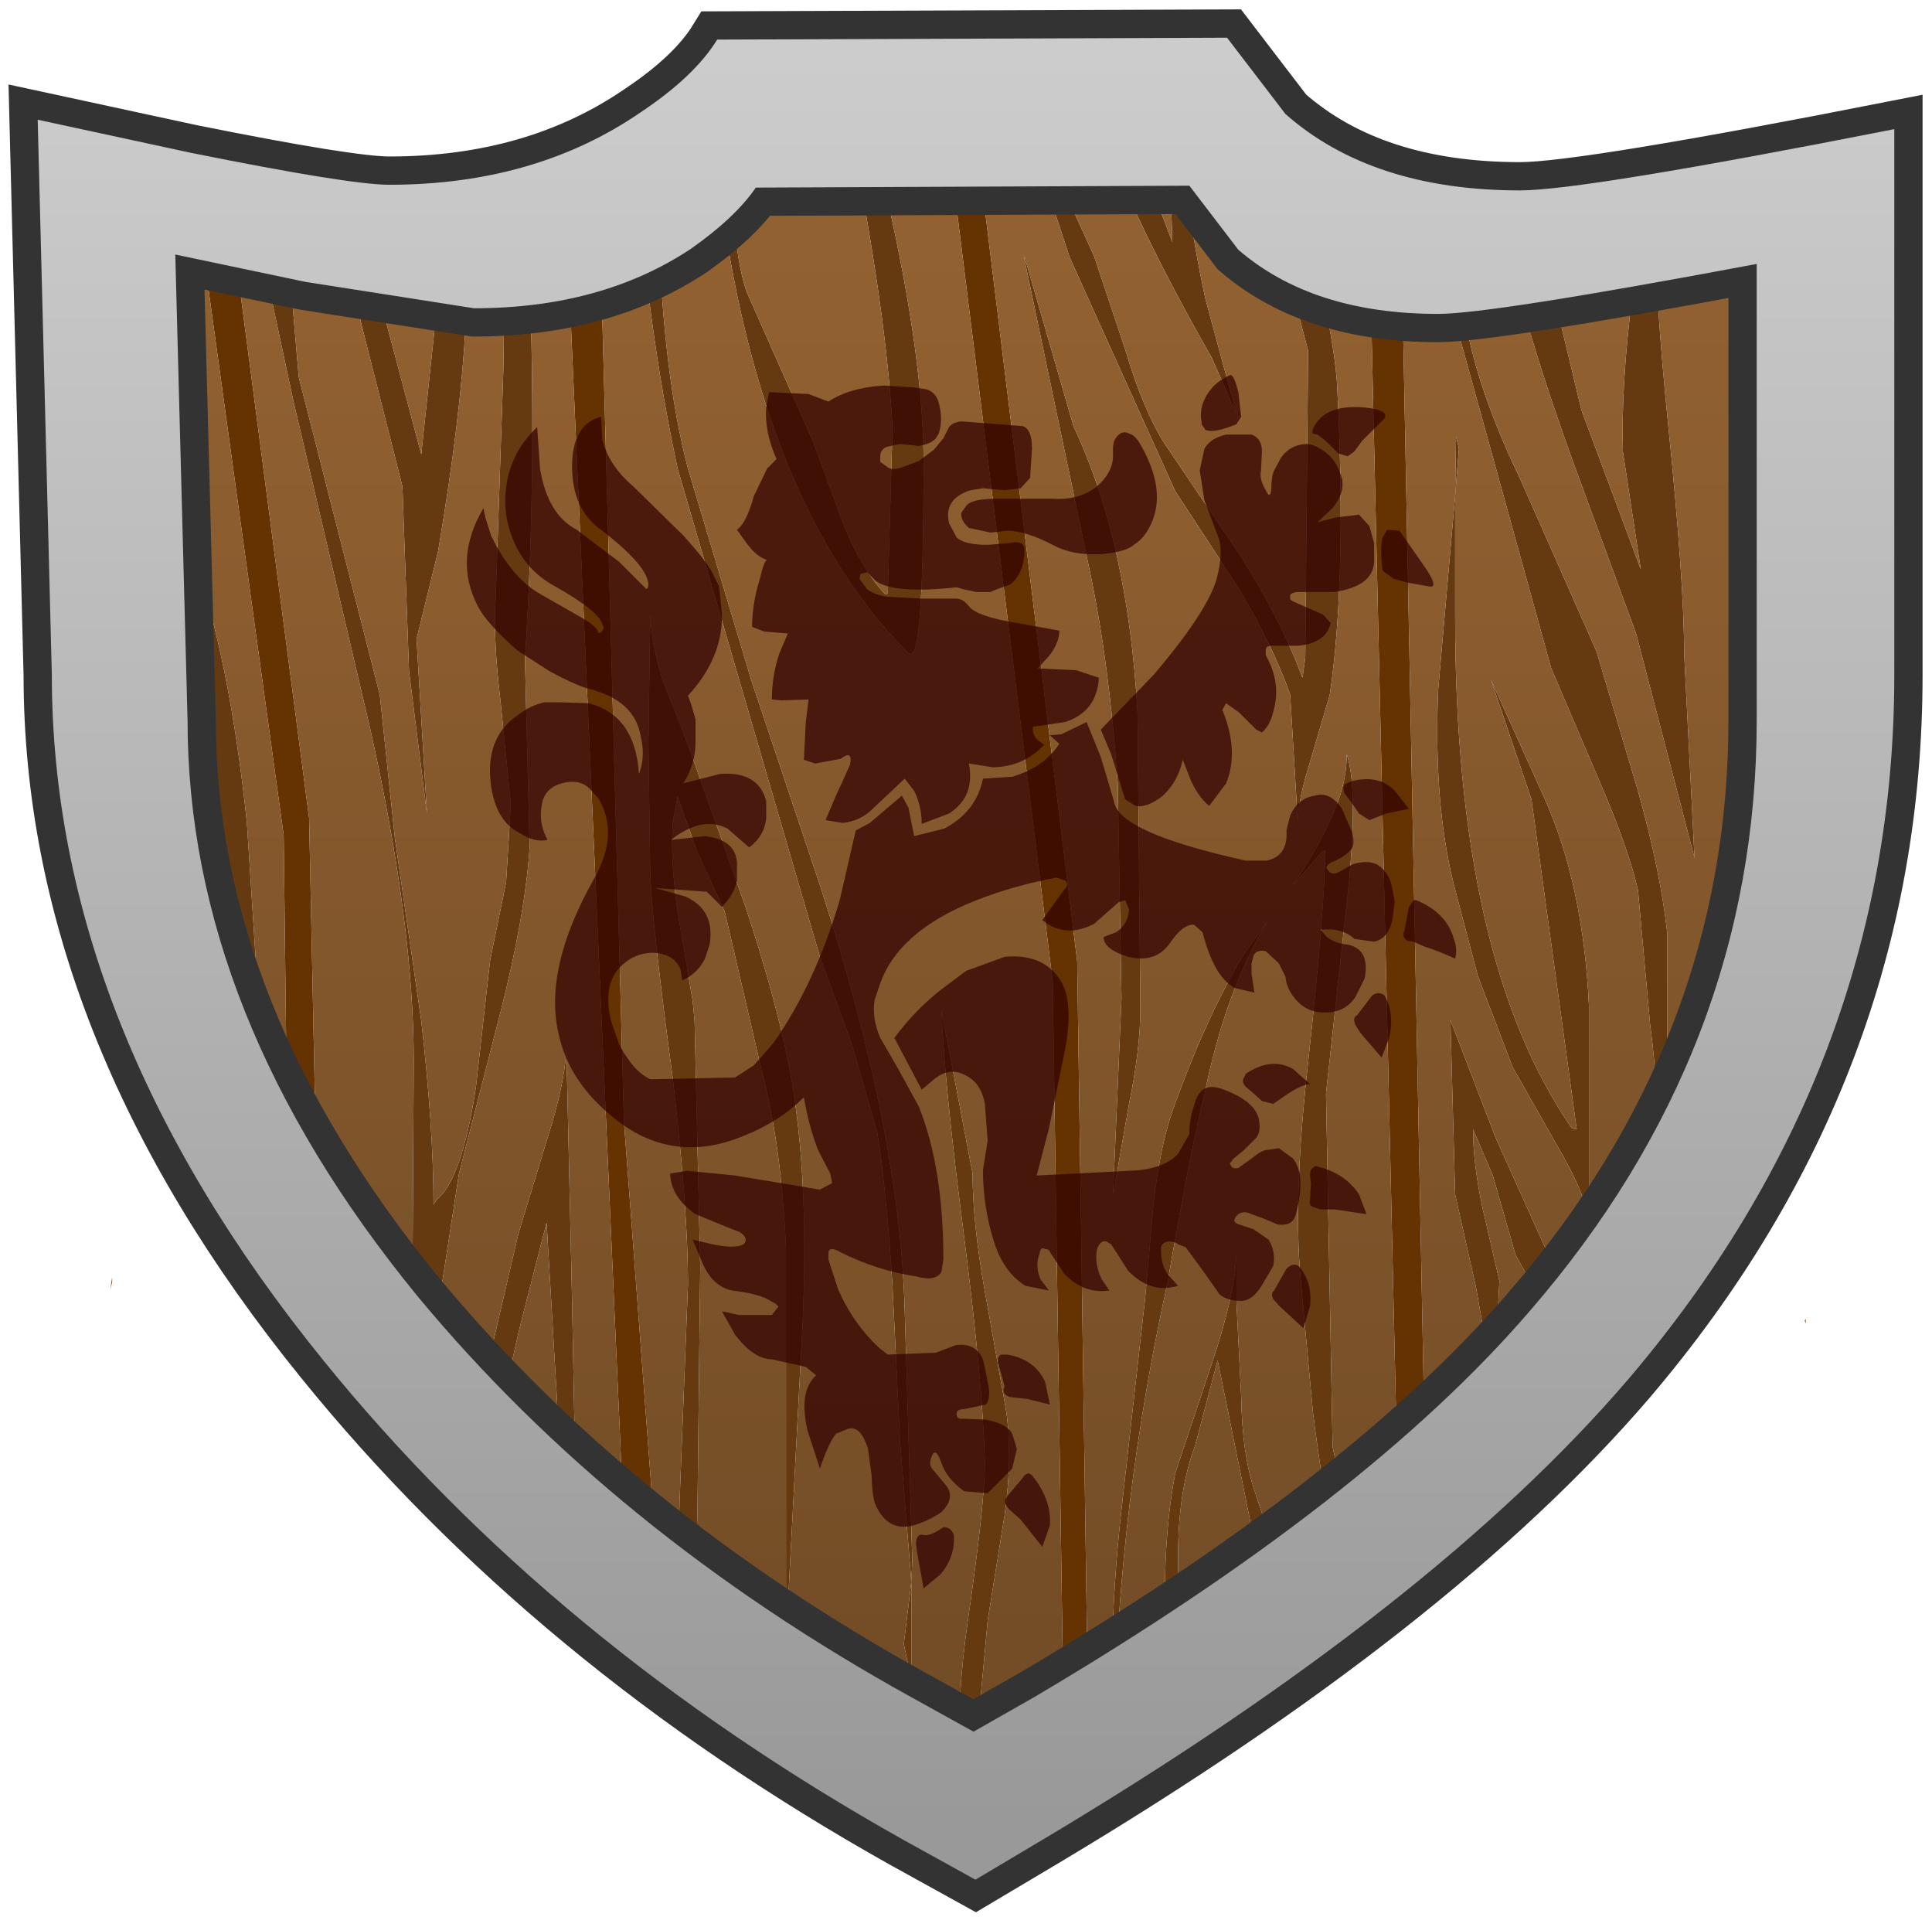 <?xml version="1.0" encoding="UTF-8" standalone="no"?>
<svg xmlns:ffdec="https://www.free-decompiler.com/flash" xmlns:xlink="http://www.w3.org/1999/xlink" ffdec:objectType="frame" height="101.7px" width="102.5px" xmlns="http://www.w3.org/2000/svg">
  <g transform="matrix(1.0, 0.0, 0.0, 1.0, 2.0, 2.0)">
    <use ffdec:characterId="753" height="101.7" transform="matrix(1.0, 0.0, 0.0, 1.0, -2.0, -2.0)" width="102.5" xlink:href="#shape0"/>
  </g>
  <defs>
    <g id="shape0" transform="matrix(1.0, 0.0, 0.0, 1.0, 2.0, 2.0)">
      <path d="M93.65 11.35 L93.9 9.4 93.8 9.0 Q94.2 8.35 94.45 11.1 L94.55 12.8 94.55 14.1 93.1 27.2 Q92.6 32.15 93.8 38.4 L94.85 42.75 94.55 44.9 93.8 41.8 Q92.75 35.55 92.75 27.95 92.75 22.5 93.15 14.1 L93.65 11.35 M85.0 10.2 L85.8 10.05 Q85.85 14.1 86.5 20.5 87.35 28.85 87.35 32.65 L87.9 43.5 84.8 31.6 81.35 22.2 Q79.25 16.35 78.2 12.05 L78.0 11.2 79.8 11.0 81.9 19.75 85.05 28.2 84.1 21.95 Q84.0 18.4 84.6 13.7 L85.0 10.2 M85.15 65.8 Q85.65 63.35 85.8 60.6 86.1 56.4 85.55 52.4 L84.9 45.2 Q84.35 42.85 82.8 39.3 L80.3 33.45 74.45 12.3 74.3 11.2 75.25 11.25 75.6 13.95 Q76.05 18.0 78.65 23.4 L82.7 32.55 84.9 39.95 Q86.1 44.25 86.45 47.45 L86.45 57.6 Q86.75 59.6 85.85 64.8 L85.15 65.8 M76.7 75.1 L76.8 74.45 Q77.3 72.6 77.2 71.35 L76.3 66.25 75.2 61.35 74.95 52.1 77.35 58.35 80.55 65.45 82.15 69.5 81.5 70.15 81.0 69.25 78.4 64.55 77.2 60.35 76.15 57.9 Q76.15 59.7 76.65 62.05 L77.55 65.95 77.1 74.7 76.7 75.1 M75.2 24.3 L75.2 30.7 Q75.2 48.95 81.4 57.85 L81.65 57.9 79.25 40.4 77.1 34.05 79.9 40.25 Q82.0 44.9 82.3 51.35 L82.3 62.85 82.25 62.8 Q82.25 61.55 80.55 58.65 L78.25 54.6 76.4 49.75 75.1 44.8 Q74.05 40.5 74.3 34.6 L75.2 24.3 75.25 21.15 75.4 21.8 75.2 24.3 M93.8 67.95 L93.8 68.2 93.75 68.05 93.8 67.95 M67.15 9.0 L67.4 10.2 Q68.85 16.1 68.95 18.65 69.45 28.75 68.55 34.85 L67.55 38.25 Q66.85 40.5 66.85 41.55 L66.45 34.85 Q65.6 32.4 63.75 29.25 L60.35 24.05 54.75 11.65 52.15 3.75 52.65 3.75 53.55 6.1 56.05 11.6 57.7 16.55 Q58.65 19.75 59.8 21.55 L63.85 27.55 Q66.0 30.95 67.1 33.95 L67.25 32.9 67.4 16.6 65.55 9.55 65.2 7.6 67.15 9.0 M57.1 89.5 Q56.8 84.65 57.45 78.5 L58.75 66.9 59.2 61.8 Q59.55 58.8 60.2 56.95 61.95 52.0 64.0 48.6 L65.3 46.8 Q63.05 50.4 61.9 56.05 61.1 59.3 59.95 66.0 57.35 77.75 57.1 89.5 M59.95 87.8 L59.8 82.7 Q59.8 79.0 60.35 76.15 L62.3 70.3 Q63.5 66.75 63.6 64.5 L63.6 67.1 63.85 72.1 Q63.9 75.1 64.55 77.05 L66.6 83.2 66.35 83.45 64.8 81.0 62.6 70.15 61.4 74.7 Q60.5 77.05 60.5 80.6 L60.6 86.7 60.45 87.4 59.95 87.8 M69.35 81.15 L68.8 79.9 Q68.15 76.9 67.65 72.85 L67.0 65.8 Q66.6 61.5 67.4 54.35 68.3 46.1 68.3 43.1 L68.2 43.1 66.6 44.95 Q67.95 42.95 68.55 41.55 69.45 39.7 69.45 38.0 70.15 40.1 69.35 46.8 L68.35 56.0 68.7 74.75 70.0 80.7 69.35 81.15 M60.6 3.75 Q60.75 8.25 61.95 13.85 L63.6 19.95 62.3 17.0 Q58.65 10.6 56.7 5.65 L56.0 3.75 57.6 3.75 58.4 6.1 60.2 10.85 59.95 3.75 60.6 3.75 M52.35 11.75 L52.35 11.6 54.95 20.6 Q57.85 26.75 58.35 35.8 L58.5 51.5 Q58.5 53.65 57.9 56.55 L57.05 61.4 57.5 50.95 57.3 39.55 Q56.85 33.15 55.8 28.2 L52.35 11.75 M42.95 3.8 L44.15 3.8 45.1 8.65 Q47.0 17.1 47.0 22.5 47.0 32.25 46.4 32.65 L46.2 32.65 Q39.05 25.5 36.6 10.95 L35.9 5.2 36.7 4.2 36.7 5.5 Q36.85 11.25 37.6 13.45 L41.15 21.45 42.7 25.7 Q43.75 28.25 44.95 29.5 L45.1 29.5 45.35 20.75 Q45.1 15.65 43.65 7.7 L42.95 3.8 M32.95 7.55 L32.95 10.35 Q33.2 17.9 34.5 22.85 L37.85 34.05 41.5 44.95 Q45.75 58.0 46.0 67.55 L46.4 80.75 46.35 81.9 45.75 74.45 45.35 66.2 Q45.05 61.4 44.55 58.1 L43.2 53.4 41.5 48.75 33.95 22.85 Q32.5 16.1 31.85 8.25 L32.95 7.55 M34.25 84.5 Q33.95 81.6 34.05 77.75 L34.5 66.1 Q34.5 62.15 33.7 55.25 32.65 47.45 32.5 44.5 L32.4 37.45 32.5 30.55 Q32.55 32.15 33.15 34.05 L34.5 37.5 37.5 45.95 Q39.15 50.9 39.85 54.5 41.05 60.6 40.5 69.75 L39.7 85.05 39.7 73.9 39.7 64.25 Q39.45 58.65 38.4 54.75 L36.45 46.35 35.0 43.2 33.95 40.25 33.7 41.55 Q33.55 43.6 33.95 46.35 L34.75 51.1 34.85 52.15 35.15 65.2 35.0 78.4 35.3 85.2 34.25 84.5 M45.85 90.65 L46.2 88.8 46.35 87.1 45.95 85.2 46.35 81.9 46.35 87.1 46.6 90.25 46.6 90.75 46.25 92.05 46.1 91.95 45.75 91.8 45.85 90.65 M48.95 90.8 Q48.75 88.15 49.35 83.95 50.25 77.7 50.25 75.6 50.15 71.45 49.15 63.6 48.1 55.5 47.95 51.6 L49.6 60.25 Q49.6 62.85 50.25 66.5 L51.35 72.65 Q51.75 75.1 51.3 78.35 L50.4 83.95 50.0 88.3 49.5 90.8 49.0 92.2 48.95 90.8 M17.35 10.55 L18.05 13.45 20.35 22.1 21.45 11.75 21.55 10.85 22.75 10.75 22.7 15.25 Q22.45 20.1 21.25 27.2 L20.1 31.9 20.65 41.15 19.7 33.6 19.35 23.8 15.95 10.35 17.35 10.55 M26.0 10.35 Q26.55 22.1 25.85 32.95 L26.1 42.95 Q25.85 46.6 24.55 51.7 L22.35 60.25 20.5 72.25 19.85 71.6 19.95 54.3 Q19.95 47.0 17.65 36.7 L13.55 19.2 11.85 11.25 11.65 9.55 13.05 9.8 13.45 13.35 13.85 18.0 18.15 34.85 18.95 42.45 20.35 52.15 Q21.0 57.85 21.0 61.9 L21.15 61.65 Q22.5 60.6 23.25 55.65 L24.0 48.95 24.85 44.8 25.1 40.65 24.55 35.15 Q24.15 31.85 24.3 29.65 L24.7 17.75 Q24.8 13.95 24.55 10.6 L26.0 10.35 M22.95 74.75 L23.15 73.55 25.5 63.45 27.05 58.35 Q27.95 55.55 28.05 53.65 L28.35 67.0 28.6 80.05 28.35 79.8 27.85 77.35 27.0 62.85 25.7 67.9 Q25.1 70.3 24.0 75.85 L22.95 74.75 M4.6 43.2 L4.95 39.95 Q5.85 33.2 5.85 28.5 L4.45 17.75 4.05 16.55 8.9 29.5 Q10.35 34.5 11.1 41.65 L11.9 54.05 Q12.15 58.0 12.0 61.1 L12.0 61.35 11.0 59.6 Q11.35 49.8 9.0 38.1 L6.7 28.1 6.9 38.25 5.35 46.6 4.6 43.2 M8.2 54.35 L7.85 53.65 8.2 51.2 8.2 54.35 M3.85 66.4 L3.95 65.75 3.95 66.0 3.85 66.4 M35.4 89.2 L35.55 89.6 35.4 89.75 35.4 89.2" fill="#653a11" fill-rule="evenodd" stroke="none"/>
      <path d="M91.2 9.05 L91.95 53.7 90.55 56.8 89.7 9.4 91.2 9.05 M72.35 10.85 L73.65 77.75 72.2 78.9 70.65 10.45 72.35 10.85 M49.6 3.8 L55.15 49.0 55.75 90.4 54.45 91.15 54.45 90.65 53.85 50.05 48.1 3.8 49.6 3.8 M29.8 9.15 L31.1 57.45 33.05 83.5 31.25 82.25 28.05 9.8 29.8 9.15 M10.2 9.3 L14.4 41.4 14.9 65.55 13.3 63.2 13.05 42.3 8.45 8.9 10.2 9.3" fill="#653202" fill-rule="evenodd" stroke="none"/>
      <path d="M93.65 11.35 L93.15 14.1 Q92.75 22.5 92.75 27.95 92.75 35.55 93.8 41.8 L94.55 44.9 93.55 48.75 93.55 48.95 91.95 53.7 91.2 9.05 92.05 8.9 93.65 11.35 M94.85 42.75 L93.8 38.4 Q92.6 32.15 93.1 27.2 L94.55 14.1 94.55 12.8 95.45 14.5 95.45 34.9 Q95.45 38.9 94.85 42.75 M85.0 10.2 L84.6 13.7 Q84.0 18.4 84.1 21.95 L85.05 28.2 81.9 19.75 79.8 11.0 85.0 10.2 M78.0 11.2 L78.2 12.05 Q79.25 16.35 81.35 22.2 L84.8 31.6 87.9 43.5 87.35 32.65 Q87.35 28.85 86.5 20.5 85.85 14.1 85.8 10.05 L89.7 9.4 90.55 56.8 87.8 61.8 85.85 64.8 Q86.75 59.6 86.45 57.6 L86.45 47.45 Q86.1 44.25 84.9 39.95 L82.7 32.55 78.65 23.4 Q76.05 18.0 75.6 13.95 L75.25 11.25 76.8 11.25 78.0 11.2 M74.3 11.2 L74.45 12.3 80.3 33.45 82.8 39.3 Q84.35 42.85 84.9 45.2 L85.55 52.4 Q86.1 56.4 85.8 60.6 85.65 63.35 85.15 65.8 L82.15 69.45 82.15 69.5 80.55 65.45 77.35 58.35 74.95 52.1 75.2 61.35 76.3 66.25 77.2 71.35 Q77.3 72.6 76.8 74.45 L76.7 75.1 73.65 77.75 72.35 10.85 74.3 11.2 M75.2 24.3 L74.3 34.6 Q74.05 40.5 75.1 44.8 L76.4 49.75 78.25 54.6 80.55 58.65 Q82.25 61.55 82.25 62.8 L82.3 62.85 82.3 51.35 Q82.0 44.9 79.9 40.25 L77.1 34.05 79.25 40.4 81.65 57.9 81.4 57.85 Q75.2 48.95 75.2 30.7 L75.2 24.3 75.4 21.8 75.25 21.15 75.2 24.3 M77.1 74.7 L77.55 65.95 76.65 62.05 Q76.15 59.7 76.15 57.9 L77.2 60.35 78.4 64.55 81.0 69.25 81.5 70.15 77.1 74.7 M52.15 3.75 L54.75 11.65 60.35 24.05 63.75 29.25 Q65.6 32.4 66.45 34.85 L66.85 41.55 Q66.85 40.5 67.55 38.25 L68.55 34.85 Q69.45 28.75 68.95 18.65 68.85 16.1 67.4 10.2 L67.15 9.0 Q68.7 9.9 70.65 10.45 L72.2 78.9 70.0 80.7 68.7 74.75 68.35 56.0 69.35 46.8 Q70.15 40.1 69.45 38.0 69.45 39.7 68.55 41.55 67.95 42.95 66.6 44.95 L68.2 43.1 68.3 43.1 Q68.3 46.1 67.4 54.35 66.6 61.5 67.0 65.8 L67.65 72.85 Q68.15 76.9 68.8 79.9 L69.35 81.15 66.6 83.2 64.55 77.05 Q63.9 75.1 63.85 72.1 L63.6 67.1 63.6 64.5 Q63.5 66.75 62.3 70.3 L60.35 76.15 Q59.8 79.0 59.8 82.7 L59.95 87.8 57.1 89.5 55.75 90.4 55.15 49.0 49.6 3.8 52.15 3.75 M65.2 7.6 L65.55 9.55 67.4 16.6 67.25 32.9 67.1 33.95 Q66.0 30.95 63.85 27.55 L59.8 21.55 Q58.65 19.75 57.7 16.55 L56.05 11.6 53.55 6.1 52.65 3.75 56.0 3.75 56.7 5.65 Q58.65 10.6 62.3 17.0 L63.6 19.95 61.95 13.85 Q60.75 8.25 60.6 3.75 L62.3 3.75 65.15 7.55 65.2 7.6 M57.1 89.5 Q57.35 77.75 59.95 66.0 61.1 59.3 61.9 56.05 63.05 50.4 65.3 46.8 L64.0 48.6 Q61.95 52.0 60.2 56.95 59.55 58.8 59.2 61.8 L58.75 66.9 57.45 78.5 Q56.8 84.65 57.1 89.5 M57.6 3.75 L59.95 3.75 60.2 10.85 58.4 6.1 57.6 3.75 M52.35 11.75 L55.8 28.2 Q56.85 33.15 57.3 39.55 L57.5 50.95 57.05 61.4 57.9 56.55 Q58.5 53.65 58.5 51.5 L58.35 35.8 Q57.85 26.75 54.95 20.6 L52.35 11.6 52.35 11.75 M48.1 3.8 L53.85 50.05 54.45 90.65 49.75 90.8 49.5 90.8 50.0 88.3 50.4 83.95 51.3 78.35 Q51.75 75.1 51.35 72.65 L50.25 66.5 Q49.6 62.85 49.6 60.25 L47.95 51.6 Q48.1 55.5 49.15 63.6 50.15 71.45 50.25 75.6 50.25 77.7 49.35 83.95 48.75 88.15 48.95 90.8 L46.6 90.75 46.6 90.25 46.35 87.1 46.35 81.9 45.95 85.2 46.35 87.1 46.2 88.8 45.85 90.65 43.4 90.5 35.3 85.2 35.0 78.4 35.15 65.2 34.85 52.15 34.75 51.1 33.95 46.35 Q33.55 43.6 33.7 41.55 L33.95 40.25 35.0 43.2 36.45 46.35 38.4 54.75 Q39.45 58.65 39.7 64.25 L39.7 73.9 39.7 85.05 40.5 69.75 Q41.05 60.6 39.85 54.5 39.15 50.9 37.5 45.95 L34.5 37.5 33.15 34.05 Q32.55 32.15 32.5 30.55 L32.4 37.45 32.5 44.5 Q32.65 47.45 33.7 55.25 34.5 62.15 34.5 66.1 L34.05 77.75 Q33.95 81.6 34.25 84.5 L33.05 83.5 31.1 57.45 29.8 9.15 31.85 8.25 Q32.5 16.1 33.95 22.85 L41.5 48.75 43.2 53.4 44.55 58.1 Q45.05 61.4 45.35 66.2 L45.75 74.45 46.35 81.9 46.4 80.75 46.0 67.55 Q45.75 58.0 41.5 44.95 L37.85 34.05 34.5 22.85 Q33.2 17.9 32.95 10.35 L32.95 7.55 33.2 7.35 Q34.85 6.25 35.9 5.2 L36.6 10.95 Q39.05 25.5 46.2 32.65 L46.4 32.65 Q47.0 32.25 47.0 22.5 47.0 17.1 45.1 8.65 L44.15 3.8 48.1 3.8 M42.95 3.8 L43.65 7.7 Q45.1 15.65 45.35 20.75 L45.1 29.5 44.95 29.5 Q43.75 28.25 42.7 25.7 L41.15 21.45 37.6 13.45 Q36.85 11.25 36.7 5.5 L36.7 4.2 36.95 3.8 42.95 3.8 M21.55 10.85 L21.45 11.75 20.35 22.1 18.05 13.45 17.35 10.55 20.6 10.85 21.55 10.85 M15.95 10.35 L19.35 23.8 19.7 33.6 20.65 41.15 20.1 31.9 21.25 27.2 Q22.45 20.1 22.7 15.25 L22.75 10.75 24.55 10.6 Q24.8 13.95 24.7 17.75 L24.3 29.65 Q24.15 31.85 24.55 35.15 L25.1 40.65 24.85 44.8 24.0 48.95 23.25 55.65 Q22.5 60.6 21.15 61.65 L21.0 61.9 Q21.0 57.85 20.35 52.15 L18.95 42.45 18.15 34.85 13.85 18.0 13.45 13.35 13.05 9.8 15.95 10.35 M28.05 9.8 L31.25 82.25 28.6 80.05 28.35 67.0 28.05 53.65 Q27.95 55.55 27.05 58.35 L25.5 63.45 23.15 73.55 22.95 74.75 20.5 72.25 22.35 60.25 24.55 51.7 Q25.85 46.6 26.1 42.95 L25.85 32.95 Q26.55 22.1 26.0 10.35 L28.05 9.8 M11.65 9.55 L11.85 11.25 13.55 19.2 17.65 36.7 Q19.95 47.0 19.95 54.3 L19.85 71.6 17.25 68.55 14.9 65.55 14.4 41.4 10.2 9.3 10.7 9.4 11.65 9.55 M4.6 43.2 Q3.8 39.05 3.8 34.9 L3.3 15.9 Q5.2 12.05 7.6 8.75 L8.45 8.9 13.05 42.3 13.3 63.2 12.0 61.35 12.0 61.1 Q12.15 58.0 11.9 54.05 L11.1 41.65 Q10.35 34.5 8.9 29.5 L4.05 16.55 4.45 17.75 5.85 28.5 Q5.85 33.2 4.95 39.95 L4.6 43.2 M5.35 46.6 L6.9 38.25 6.7 28.1 9.0 38.1 Q11.35 49.8 11.0 59.6 L8.2 54.35 8.2 51.2 7.85 53.65 Q6.3 50.15 5.35 46.6 M24.0 75.85 Q25.1 70.3 25.7 67.9 L27.0 62.85 27.85 77.35 28.35 79.8 24.0 75.85 M60.45 87.4 L60.6 86.7 60.5 80.6 Q60.5 77.05 61.4 74.7 L62.6 70.15 64.8 81.0 66.35 83.45 60.45 87.4" fill="url(#gradient0)" fill-rule="evenodd" stroke="none"/>
      <path d="M78.65 8.1 Q82.0 8.1 98.5 4.85 L98.5 33.8 Q98.5 54.6 84.35 71.2 74.05 83.2 53.45 95.5 L49.75 97.7 45.95 95.6 Q27.3 85.15 15.15 70.15 0.75 52.4 0.75 33.8 L0.0 4.35 8.1 6.1 Q16.55 7.8 18.65 7.8 26.4 7.8 32.0 3.95 34.85 2.05 36.05 0.1 L63.1 0.0 66.2 4.05 Q70.8 8.1 78.65 8.1 M74.3 14.65 Q67.65 14.65 63.7 11.25 L61.1 7.85 38.1 7.95 Q37.0 9.55 34.65 11.2 29.9 14.35 23.15 14.35 L14.2 12.95 7.3 11.5 7.95 36.2 Q7.95 51.85 20.15 66.75 30.55 79.3 46.4 88.05 L49.65 89.85 52.9 88.0 Q70.5 77.6 79.15 67.55 91.2 53.65 91.2 36.2 L91.2 12.0 Q77.1 14.65 74.3 14.65" fill="url(#gradient1)" fill-rule="evenodd" stroke="none"/>
      <path d="M78.65 8.1 Q70.8 8.1 66.2 4.05 L63.1 0.0 36.05 0.1 Q34.85 2.05 32.0 3.95 26.4 7.8 18.65 7.8 16.55 7.8 8.1 6.1 L0.0 4.35 0.75 33.8 Q0.75 52.4 15.15 70.15 27.3 85.15 45.95 95.6 L49.75 97.7 53.45 95.5 Q74.05 83.2 84.35 71.2 98.5 54.6 98.5 33.8 L98.5 4.85 Q82.0 8.1 78.65 8.1 M74.3 14.65 Q67.65 14.65 63.7 11.25 L61.1 7.85 38.1 7.95 Q37.0 9.55 34.65 11.2 29.9 14.35 23.15 14.35 L14.2 12.95 7.3 11.5 7.95 36.2 Q7.95 51.85 20.15 66.75 30.55 79.3 46.4 88.05 L49.65 89.85 52.9 88.0 Q70.5 77.6 79.15 67.55 91.2 53.65 91.2 36.2 L91.2 12.0 Q77.1 14.65 74.3 14.65 Z" fill="none" stroke="#333333" stroke-linecap="square" stroke-linejoin="miter-clip" stroke-miterlimit="3.0" stroke-width="3.0"/>
      <path d="M78.65 8.1 Q82.0 8.1 98.5 4.85 L98.5 33.8 Q98.5 54.6 84.35 71.2 74.05 83.2 53.45 95.5 L49.75 97.7 45.95 95.6 Q27.3 85.15 15.15 70.15 0.75 52.4 0.75 33.8 L0.0 4.35 8.1 6.1 Q16.55 7.8 18.65 7.8 26.4 7.8 32.0 3.95 34.85 2.05 36.05 0.1 L63.1 0.0 66.2 4.05 Q70.8 8.1 78.65 8.1 M74.3 14.65 Q67.65 14.65 63.7 11.25 L61.1 7.85 38.1 7.95 Q37.0 9.55 34.65 11.2 29.9 14.35 23.15 14.35 L14.2 12.95 7.3 11.5 7.95 36.2 Q7.95 51.85 20.15 66.75 30.55 79.3 46.4 88.05 L49.65 89.85 52.9 88.0 Q70.5 77.6 79.15 67.55 91.2 53.65 91.2 36.2 L91.2 12.0 Q77.1 14.65 74.3 14.65" fill="url(#gradient2)" fill-rule="evenodd" stroke="none"/>
      <path d="M48.05 79.0 Q48.45 79.0 48.6 79.4 48.7 80.55 47.9 81.5 L47.0 82.25 46.65 80.3 46.6 79.9 Q46.6 79.4 46.9 79.4 47.3 79.55 48.05 79.0 M52.6 76.15 L52.75 76.25 Q53.8 77.55 53.7 78.9 L53.3 80.05 52.15 78.6 51.7 78.2 Q51.1 77.7 51.45 77.35 L52.25 76.4 Q52.4 76.15 52.6 76.15 M51.1 69.85 L51.45 69.85 Q52.9 70.1 53.45 71.3 L53.7 72.5 52.5 72.2 51.6 72.1 Q51.1 71.95 51.3 71.55 L51.1 70.8 50.95 70.3 Q50.9 70.0 51.1 69.85 M65.6 66.45 L66.25 65.3 Q66.6 64.95 66.9 65.15 67.65 66.0 67.5 67.3 L67.15 68.45 65.85 67.25 65.55 66.9 Q65.4 66.6 65.6 66.45 M67.65 59.95 Q67.75 59.85 67.8 59.85 69.35 60.2 70.1 61.35 L70.5 62.4 68.8 62.15 68.05 62.15 67.75 62.05 Q67.4 61.95 67.5 61.65 L67.55 60.75 67.5 60.35 Q67.5 60.05 67.65 59.95 M49.25 49.5 L51.3 48.75 Q53.45 48.55 54.35 50.15 54.95 51.3 54.5 53.7 L53.65 57.85 53.0 60.35 57.9 60.1 Q59.7 60.05 60.5 59.2 L61.1 58.15 Q61.1 57.3 61.35 56.65 61.65 55.35 62.8 55.75 64.65 56.4 64.8 57.45 64.9 58.0 64.65 58.35 L64.0 59.0 63.45 59.45 63.25 59.7 Q63.35 60.05 63.7 59.95 L64.4 59.45 Q64.95 59.0 65.2 59.0 L65.85 58.9 66.6 59.45 Q67.3 60.35 66.75 62.4 66.6 63.05 65.8 62.95 L64.95 62.6 64.4 62.4 Q64.0 62.2 63.7 62.4 63.25 62.8 63.75 62.95 L64.5 63.2 65.3 63.75 Q65.7 64.4 65.55 65.15 L65.05 66.0 Q64.5 67.0 63.85 67.0 63.1 67.0 62.7 66.65 L61.75 65.3 60.9 64.15 60.5 64.0 Q60.35 63.85 60.05 63.85 59.7 63.85 59.6 64.15 59.55 65.15 60.05 65.7 L60.5 66.2 Q59.05 66.65 57.85 65.4 L56.95 64.0 56.7 63.85 Q56.4 63.75 56.2 64.25 56.05 65.05 56.45 65.85 L56.85 66.45 Q55.5 66.65 54.45 65.55 L53.7 64.4 Q53.65 64.25 53.45 64.25 53.2 64.1 53.15 64.5 52.9 65.15 53.2 65.85 L53.65 66.45 52.4 66.2 Q51.2 65.45 50.7 63.75 50.15 61.95 50.15 60.05 L50.4 58.5 50.25 56.55 Q50.05 55.4 49.15 55.0 48.35 54.6 47.55 55.25 L46.9 55.8 45.45 53.05 Q46.6 51.5 48.05 50.4 L49.25 49.5 M64.4 55.9 L64.1 55.65 Q63.85 55.4 64.0 55.15 L64.1 54.95 Q65.45 54.05 66.6 54.7 L67.5 55.5 Q67.15 55.5 66.35 56.0 L65.55 56.55 64.95 56.4 64.4 55.9 M69.9 52.35 Q69.75 51.95 70.0 51.85 L70.8 50.8 Q71.15 50.55 71.45 50.8 72.0 51.75 71.7 53.05 L71.3 54.1 70.15 52.75 69.9 52.35 M73.0 45.75 L73.15 45.75 Q74.7 46.4 75.1 47.7 75.35 48.35 75.2 48.85 74.35 48.45 73.55 48.2 L73.0 47.95 72.65 47.9 Q72.35 47.65 72.5 47.4 L72.75 46.1 73.0 45.75 M69.35 39.6 L69.65 39.45 Q71.15 39.05 72.0 39.95 L72.75 40.9 71.55 41.15 70.65 41.5 70.1 41.15 69.65 40.5 69.35 40.1 Q69.2 39.85 69.35 39.6 M71.35 26.5 L71.6 26.1 72.25 26.15 73.4 27.8 Q74.45 29.25 73.8 29.1 L72.65 28.9 71.95 28.7 71.45 28.35 71.35 28.25 Q71.2 27.15 71.35 26.5 M29.95 21.3 Q30.3 22.7 31.6 23.8 L34.25 26.4 Q35.65 27.95 35.9 28.6 L36.15 29.1 36.3 30.55 Q36.35 32.9 34.5 34.9 L34.65 35.3 34.9 36.15 34.9 37.35 Q34.9 38.55 34.25 39.55 L36.2 39.05 Q38.25 38.9 38.65 40.5 L38.65 41.4 Q38.55 42.35 37.75 42.95 L36.6 41.95 Q35.25 41.25 33.6 42.55 L35.4 42.35 Q37.2 42.55 37.1 44.05 L37.1 44.7 Q36.95 45.45 36.3 46.1 L35.5 45.3 32.75 45.1 34.35 45.55 Q35.95 46.25 35.65 48.1 L35.4 48.85 Q35.0 49.65 34.2 50.0 L34.1 49.4 Q33.8 48.7 32.9 48.55 31.85 48.45 31.05 49.15 30.45 49.65 30.3 50.55 30.2 51.35 30.45 52.25 L30.85 53.4 31.1 53.85 31.45 54.35 Q31.9 54.95 32.5 55.25 L37.0 55.15 38.0 54.5 39.05 53.3 Q41.25 50.15 42.55 45.75 L43.4 42.05 44.15 41.65 45.85 40.2 46.2 40.85 46.5 42.35 48.1 41.95 Q49.8 41.05 50.15 39.3 L51.7 39.2 Q53.4 38.7 54.2 37.45 L53.7 37.0 54.3 36.95 55.65 36.3 56.4 38.15 57.1 40.5 Q57.3 42.15 64.1 43.65 L65.2 43.65 Q66.35 43.4 66.25 42.05 L66.45 41.25 Q66.85 40.35 67.75 40.2 68.55 39.95 69.2 40.9 L69.65 41.95 Q69.9 42.55 69.75 42.95 69.5 43.35 68.85 43.65 68.2 43.9 68.45 44.15 68.6 44.4 68.95 44.3 L69.75 43.85 Q70.5 43.6 71.05 43.85 71.7 44.25 71.85 45.05 L72.0 45.85 71.85 46.9 Q71.6 47.8 70.9 47.95 L69.85 47.8 Q69.45 47.4 68.7 47.3 L68.05 47.3 68.35 47.65 Q68.8 48.05 69.5 48.1 70.7 48.35 70.4 49.9 L69.9 50.9 Q69.35 51.7 68.35 51.7 67.3 51.75 66.65 50.9 66.25 50.4 66.2 49.8 L65.85 49.1 65.15 48.45 Q64.65 48.35 64.5 48.7 L64.4 49.1 64.4 49.65 64.55 50.65 63.5 50.4 Q62.4 49.8 61.8 47.45 L61.35 47.05 Q60.75 47.0 60.05 48.05 59.3 49.1 57.85 48.75 56.55 48.35 56.55 47.7 L57.2 47.45 Q57.85 47.05 57.9 46.25 L57.7 45.75 57.35 45.85 56.05 47.0 Q54.5 47.8 53.3 46.8 L54.45 45.2 Q54.75 44.9 54.5 44.7 L54.05 44.55 Q51.85 44.95 49.8 45.75 45.6 47.4 44.65 50.3 L44.4 51.05 Q44.25 52.0 44.7 53.05 L45.6 54.6 46.75 56.7 Q48.05 59.95 48.05 64.8 L47.95 65.45 Q47.65 66.0 46.6 65.7 44.55 65.4 42.55 64.4 42.05 64.1 41.95 64.4 L41.95 64.8 42.45 66.35 Q43.25 68.2 44.65 69.5 L45.1 69.85 47.65 69.75 48.7 69.35 Q49.75 69.2 50.15 70.1 L50.25 70.55 50.45 71.55 Q50.55 72.25 50.3 72.5 L49.1 72.75 Q48.75 72.75 48.75 73.0 48.75 73.3 49.1 73.25 L50.3 73.3 Q51.6 73.55 51.75 74.2 L51.95 74.85 51.7 75.9 50.4 77.2 49.15 77.1 Q48.2 76.4 47.95 75.6 47.65 74.75 47.45 75.2 47.25 75.65 47.45 75.9 L48.2 76.8 Q48.7 77.45 47.95 78.2 47.3 78.65 46.5 78.9 45.05 79.3 44.4 77.7 44.25 77.1 44.25 76.3 L44.05 74.85 Q43.65 73.55 42.95 73.8 L42.35 74.05 Q41.95 74.55 41.5 75.9 L40.85 73.9 Q40.35 71.8 41.3 70.95 L40.75 70.5 38.95 70.1 Q38.0 70.1 37.0 68.8 L36.3 67.55 37.2 67.75 38.95 67.75 39.3 67.3 39.15 67.15 38.7 66.9 Q38.1 66.6 36.85 66.45 35.8 66.25 35.25 64.95 L34.75 63.75 35.8 64.0 Q37.0 64.25 37.45 64.0 37.75 63.7 37.25 63.35 L36.6 63.1 34.9 62.4 Q33.6 61.5 33.55 60.25 L34.45 60.1 37.0 60.35 41.5 61.1 42.15 60.75 42.05 60.25 41.4 59.0 Q40.9 57.7 40.65 56.2 39.35 57.5 37.45 58.25 33.6 59.85 30.45 57.2 28.2 55.35 27.65 52.9 26.8 49.4 29.55 44.55 30.85 42.2 29.75 40.35 L29.25 39.8 Q28.7 39.3 27.8 39.55 26.9 39.8 26.75 40.65 26.55 41.65 27.05 42.55 26.35 42.7 25.6 42.2 24.15 41.5 24.0 39.15 23.9 37.0 25.45 35.95 26.15 35.4 26.9 35.25 L27.65 35.25 29.25 35.3 Q31.7 35.95 31.9 39.05 32.25 38.15 32.0 37.1 31.7 35.1 29.1 34.5 28.35 34.25 27.15 33.6 L25.45 32.5 Q23.8 31.05 23.35 30.15 22.05 27.65 23.65 24.95 L23.75 25.45 24.05 26.4 Q25.1 28.6 26.65 29.5 L28.75 30.7 Q29.75 31.25 29.75 31.6 30.15 31.45 29.95 31.1 29.75 30.4 27.45 29.1 25.3 27.95 24.85 25.3 24.55 22.5 26.5 20.65 L26.65 22.85 Q27.05 25.3 28.6 26.1 L30.85 27.8 32.3 29.25 Q32.5 29.1 32.3 28.6 31.9 27.65 29.95 26.15 28.35 25.05 28.35 22.75 28.35 20.5 29.9 20.1 L29.95 21.3 M56.2 23.8 Q57.1 23.0 57.05 22.05 L57.05 21.7 57.1 21.4 Q57.45 20.75 57.9 21.0 58.15 21.05 58.4 21.4 59.85 23.8 59.15 25.6 58.8 26.5 58.15 26.9 57.7 27.3 56.3 27.4 54.85 27.45 53.85 26.9 52.4 26.15 51.45 26.15 L50.55 26.25 49.4 26.0 Q48.95 25.6 49.0 25.2 L49.25 24.85 Q49.5 24.45 50.95 24.45 L53.85 24.45 Q55.25 24.55 56.2 23.8 M38.65 19.6 L38.8 18.8 40.9 18.9 41.95 19.3 Q43.1 18.55 44.9 18.45 L46.5 18.55 47.15 18.65 Q47.65 18.8 47.8 19.35 48.05 20.25 47.8 21.0 L47.65 21.25 Q47.4 21.55 46.75 21.65 L45.75 21.55 45.05 21.7 Q44.7 21.85 44.7 22.2 L44.7 22.5 45.05 22.75 Q45.3 23.0 45.95 22.75 L46.75 22.45 47.55 21.85 48.05 21.25 48.35 20.65 Q48.55 20.4 49.0 20.35 L52.25 20.6 Q52.75 20.75 52.75 21.8 L52.65 23.35 52.15 23.9 51.3 24.0 50.15 23.9 49.5 24.0 Q48.05 24.45 48.35 25.75 L48.75 26.5 Q49.15 26.9 50.4 26.9 L51.6 26.8 Q52.25 26.65 52.35 27.05 L52.35 27.4 Q52.25 28.5 51.6 29.0 L50.9 29.25 50.55 29.4 49.8 29.4 49.1 29.25 48.75 29.15 Q46.5 29.4 45.3 29.15 44.65 29.0 44.4 28.75 L44.0 28.35 43.65 28.45 43.6 28.7 44.0 29.25 Q44.4 29.55 45.05 29.65 L46.9 29.75 48.05 29.75 48.7 29.75 Q49.1 29.75 49.4 30.15 49.8 30.7 52.0 31.05 L54.2 31.45 Q54.2 32.1 53.65 32.8 L53.05 33.45 55.1 33.55 56.3 33.95 Q56.2 35.75 54.5 36.3 L52.8 36.55 Q52.75 36.95 53.05 37.25 L53.4 37.5 Q52.35 38.65 50.7 38.7 L49.4 38.5 Q49.75 40.25 48.35 41.15 L46.9 41.7 Q46.9 40.75 46.5 39.95 L46.0 39.3 44.3 40.9 Q43.65 41.55 42.7 41.65 L41.8 41.5 42.35 40.2 42.7 39.45 43.1 38.55 Q43.25 37.75 42.6 38.25 L41.25 38.5 40.65 38.3 40.75 36.3 40.9 35.1 39.45 35.15 38.95 35.1 Q38.95 33.85 39.35 32.65 L39.8 31.6 38.55 31.5 37.9 31.25 Q37.9 30.05 38.3 28.75 38.55 27.7 38.7 27.7 38.15 27.55 37.6 26.8 L37.1 26.1 Q37.6 25.75 38.0 24.3 L38.7 22.85 39.2 22.35 Q38.55 20.9 38.65 19.6 M67.65 21.0 Q67.55 20.8 67.9 20.35 68.55 19.5 70.25 19.6 72.0 19.75 71.3 20.35 L70.25 21.4 69.85 21.95 69.5 22.2 69.0 22.05 68.35 21.4 67.9 21.05 67.65 21.0 M61.9 21.8 Q62.2 21.25 63.05 21.05 L64.4 21.05 Q64.95 21.25 64.95 21.95 L64.9 23.0 Q64.8 23.4 65.15 24.0 65.4 24.55 65.45 23.9 65.45 23.25 65.6 22.95 L65.95 22.3 Q66.45 21.55 67.4 21.55 67.95 21.65 68.45 22.1 68.95 22.5 69.2 23.4 69.35 24.15 68.7 24.95 L67.9 25.7 68.85 25.45 70.1 25.3 70.65 25.9 70.9 26.8 70.9 27.85 Q70.8 29.1 68.8 29.4 L66.9 29.4 Q66.6 29.4 66.45 29.55 L66.45 29.8 66.6 29.9 68.2 30.6 68.6 31.05 Q68.35 32.1 66.9 32.25 L65.45 32.25 Q65.15 32.25 65.15 32.5 L65.15 32.75 Q66.0 34.25 65.55 35.75 65.4 36.45 64.95 36.85 L64.65 36.7 63.75 35.8 63.05 35.3 62.85 35.65 Q63.75 37.85 63.05 39.55 L62.15 40.75 Q61.5 40.2 61.1 39.2 L60.75 38.3 Q60.5 39.45 59.7 40.2 58.9 40.85 58.25 40.75 L57.7 40.4 57.6 40.1 56.95 38.0 56.4 36.7 59.2 33.8 Q62.05 30.45 62.55 28.7 62.95 27.2 62.6 26.4 L61.9 24.55 61.65 22.95 61.9 21.8 M61.95 20.8 L61.75 20.5 61.75 20.35 Q61.65 19.95 61.8 19.45 62.15 18.4 63.25 17.9 63.45 17.8 63.7 18.8 L63.85 20.1 63.6 20.5 Q62.4 21.0 61.95 20.8" fill="#320000" fill-opacity="0.722" fill-rule="evenodd" stroke="none"/>
    </g>
    <linearGradient gradientTransform="matrix(0.0, 0.058, -0.063, 0.0, 49.9, 43.2)" gradientUnits="userSpaceOnUse" id="gradient0" spreadMethod="pad" x1="-819.2" x2="819.2">
      <stop offset="0.0" stop-color="#986533"/>
      <stop offset="0.984" stop-color="#724c26"/>
    </linearGradient>
    <linearGradient gradientTransform="matrix(0.0, 0.058, -0.06, 0.0, 49.25, 48.6)" gradientUnits="userSpaceOnUse" id="gradient1" spreadMethod="pad" x1="-819.2" x2="819.2">
      <stop offset="0.0" stop-color="#cccccc"/>
      <stop offset="0.984" stop-color="#999999"/>
    </linearGradient>
    <linearGradient gradientTransform="matrix(0.0, 0.058, -0.06, 0.0, 49.25, 48.6)" gradientUnits="userSpaceOnUse" id="gradient2" spreadMethod="pad" x1="-819.2" x2="819.2">
      <stop offset="0.0" stop-color="#cccccc"/>
      <stop offset="0.984" stop-color="#999999"/>
    </linearGradient>
  </defs>
</svg>
